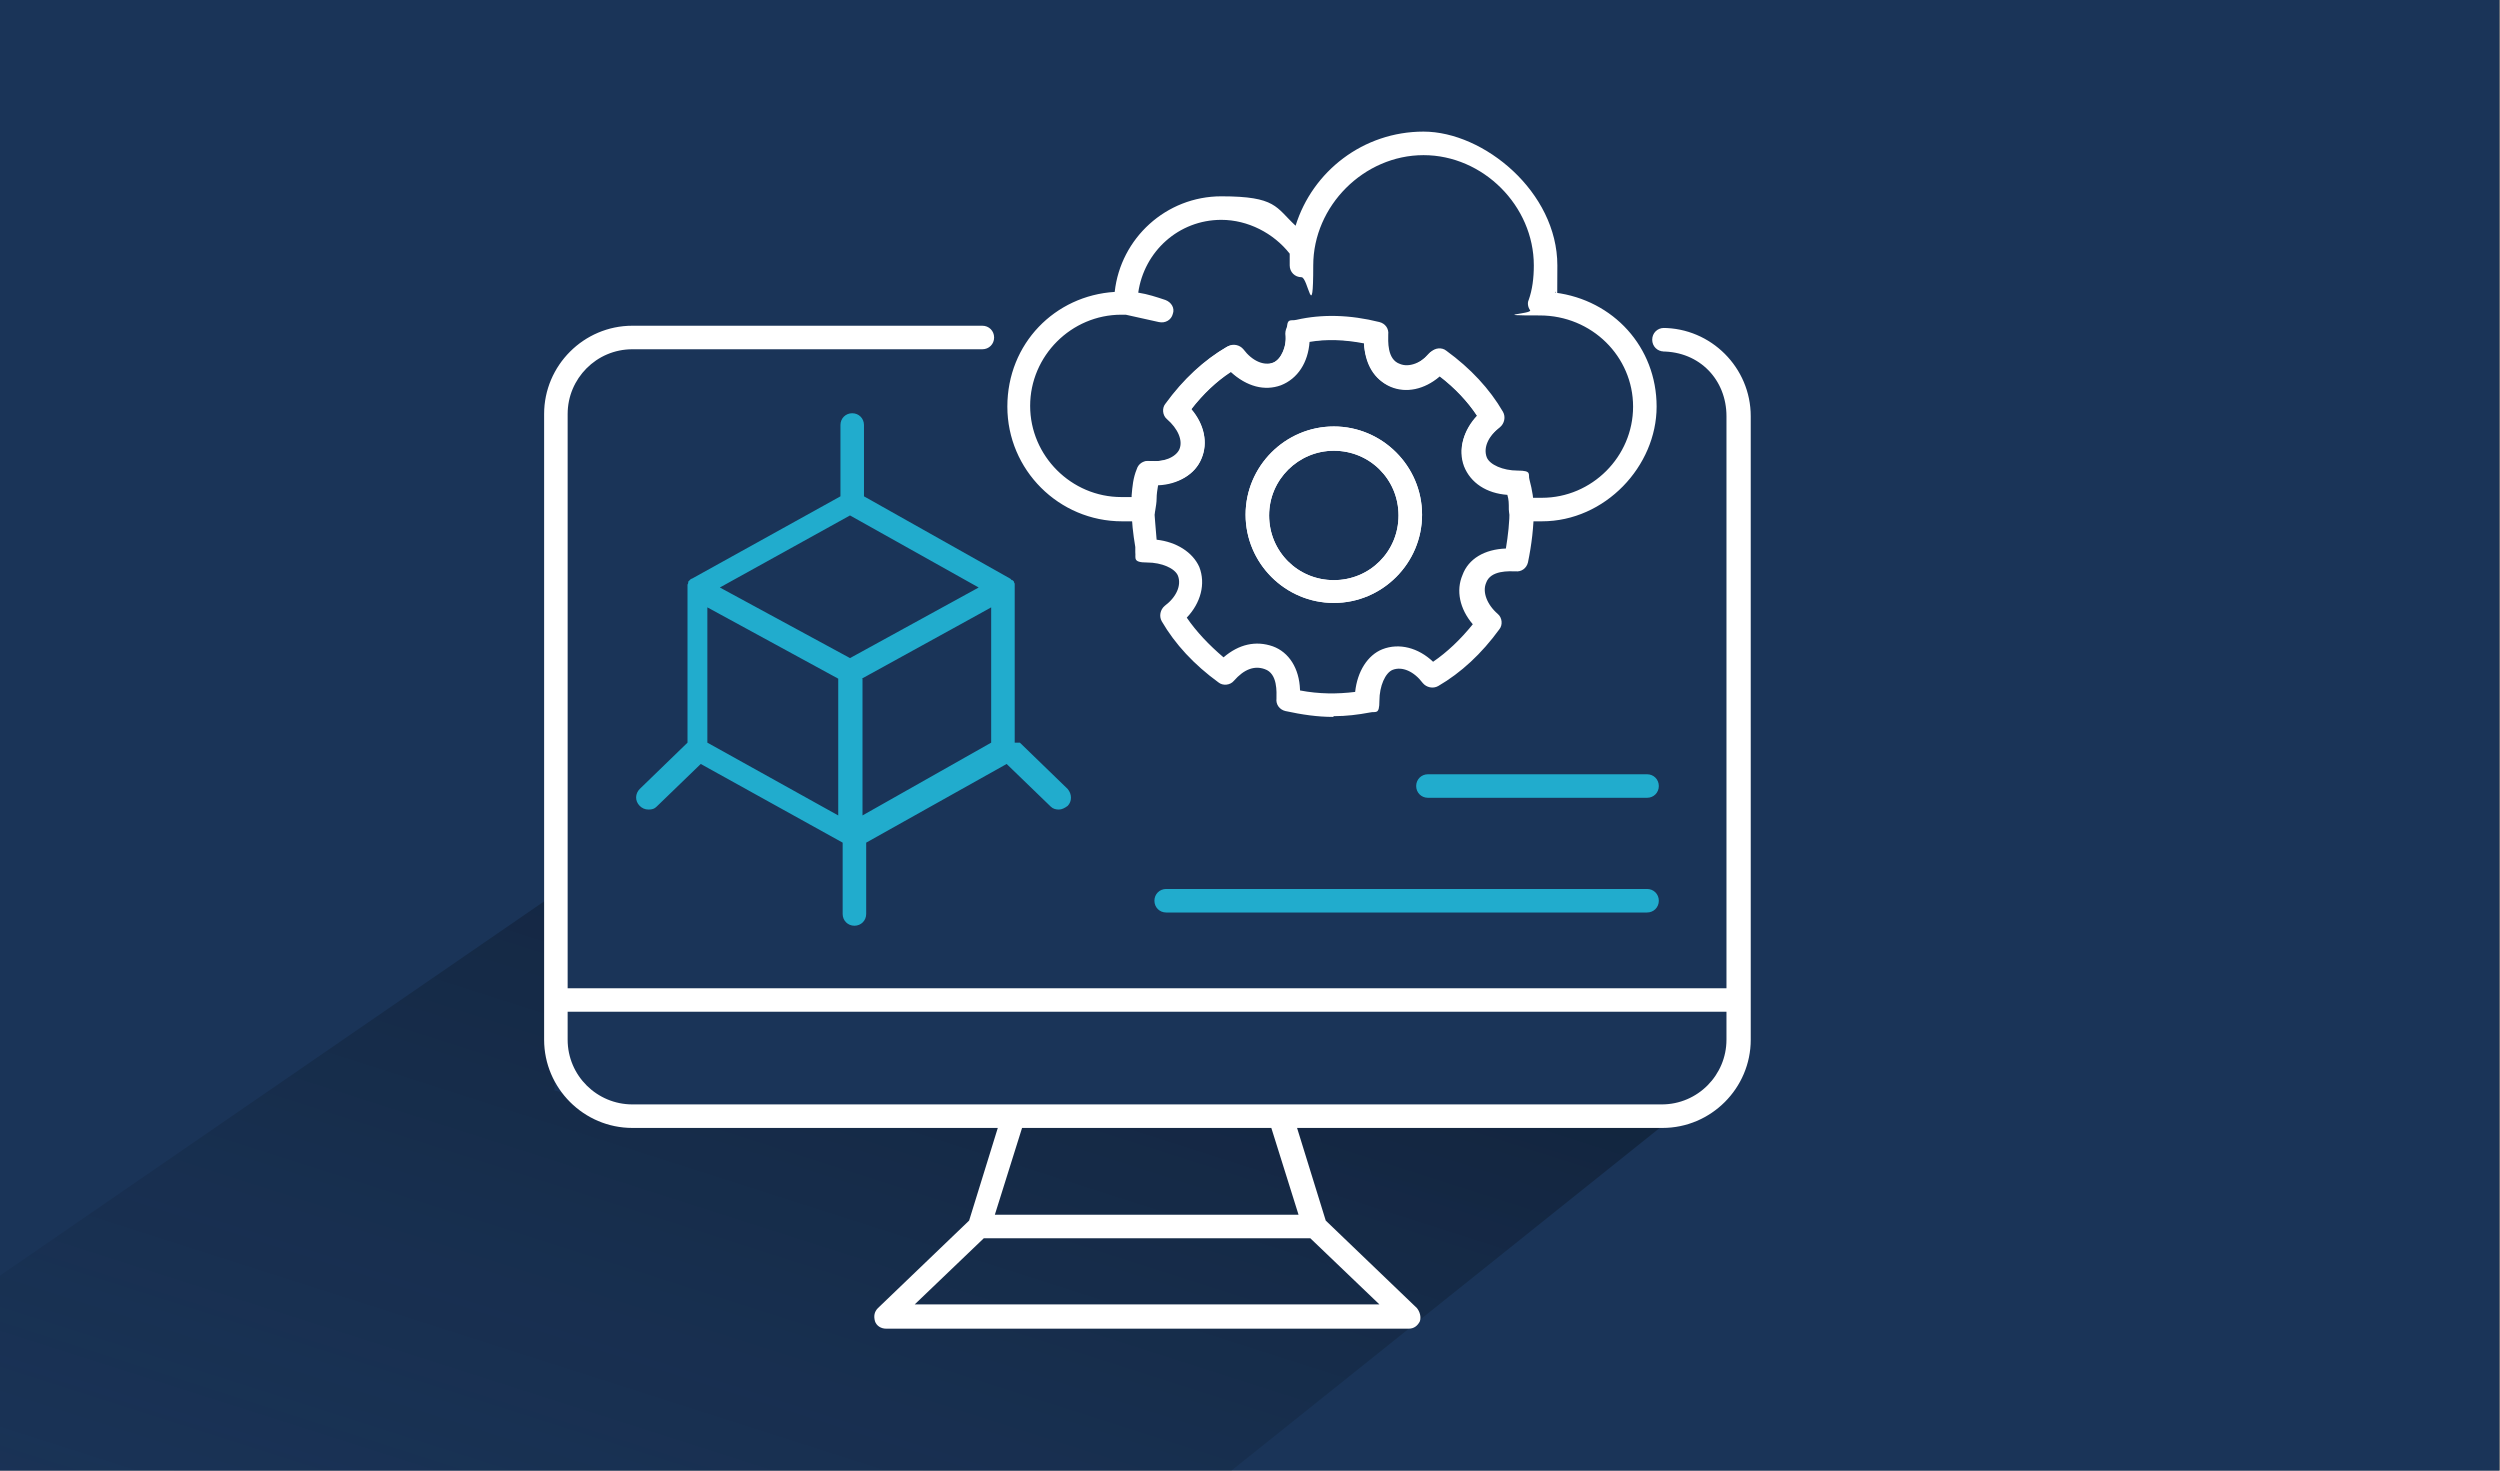 <?xml version="1.0" encoding="UTF-8"?>
<svg xmlns="http://www.w3.org/2000/svg" xmlns:xlink="http://www.w3.org/1999/xlink" version="1.1" viewBox="0 0 340 200">
  <rect x="0" y="0" width="340" height="200" fill="#808080" stroke="none"/>
  <defs>
    <linearGradient id="Unbenannter_Verlauf_14" data-name="Unbenannter Verlauf 14" x1="-22.3" y1="143.3" x2="46.7" y2="-87.1" gradientTransform="translate(83.9 131.4) rotate(1.3) scale(1 1) skewX(2.6)" gradientUnits="userSpaceOnUse">
      <stop offset="0" stop-color="#1a3458" stop-opacity="0"></stop>
      <stop offset="1" stop-color="#000"></stop>
    </linearGradient>
  </defs>
  <g id="Cards_Hintergrund">
    <rect x="-.1" width="340" height="200" fill="#1a3458"></rect>
  </g>
  <g id="Cards_x5F_Schatten">
    <polygon points="122.7 151.5 228.1 151.5 165.6 201.5 -43.5 203.4 76.6 120.8 75.4 148.3 89 151.8 122.7 151.5" fill="url(#Unbenannter_Verlauf_14)" opacity=".6"></polygon>
  </g>
  <g id="Cards">
    <g>
      <g>
        <path d="M226,44.6h.3c-.9,0-1.6.7-1.6,1.6s.7,1.6,1.6,1.6h-.3c5.2,0,8.8,3.9,8.8,8.8v77.8H77.2V56.3c0-4.8,3.9-8.8,8.8-8.8h47.6c.9,0,1.6-.7,1.6-1.6s-.7-1.6-1.6-1.6h-47.6c-6.6,0-12,5.4-12,12v85.1c0,6.6,5.4,12,12,12h49.7l-3.9,12.6-12.4,11.9c-.5.5-.6,1.1-.4,1.8.2.6.8,1,1.5,1h71.1c.7,0,1.2-.4,1.5-1,.2-.6,0-1.3-.4-1.8l-12.4-11.9-3.9-12.6h49.7c6.6,0,12-5.4,12-12V56.6c0-6.6-5.4-12-12-12ZM124.4,177.4l9.4-9h44.4l9.4,9h-63.1ZM135.3,165.2l3.7-11.8h33.9l3.7,11.8h-41.3ZM226,150.2H86c-4.8,0-8.8-3.9-8.8-8.8v-3.8h157.6v3.8c0,4.8-3.9,8.8-8.8,8.8Z" fill="#fff"></path>
        <g>
          <path d="M209.7,70.9h-2.9c-.9,0-1.6-.7-1.6-1.6s0-1.3-.2-2c-2.8-.2-5-1.6-5.9-3.9-.8-2.2-.2-4.6,1.8-6.8-1.3-2-3-3.8-5.1-5.4-2.1,1.8-4.6,2.3-6.7,1.4-2.1-.9-3.4-3.2-3.6-5.9-2.6-.5-5.1-.6-7.4-.2-.2,2.8-1.6,5-3.9,5.9-2.2.8-4.6.2-6.8-1.8-2,1.3-3.8,3-5.4,5.1,1.8,2.1,2.3,4.6,1.4,6.7-.9,2.1-3.2,3.5-5.9,3.6-.1.6-.2,1.2-.2,1.8,0,.5-.1,1.1-.2,1.7-.1.8-.8,1.4-1.6,1.4h-2.9c-8.6,0-15.6-7-15.6-15.6s6.5-15.1,14.6-15.6c.8-7.3,7-13,14.5-13s7.4,1.5,10.1,4c2.3-7.4,9.2-12.8,17.4-12.8s18.2,8.2,18.2,18.2-.1,2.5-.3,3.7c7.9,1,13.8,7.4,13.8,15.5s-7,15.6-15.6,15.6ZM208.3,67.7h1.4c6.8,0,12.4-5.6,12.4-12.4s-5.6-12.4-12.7-12.4-1-.2-1.3-.7c-.3-.4-.4-1-.2-1.4.5-1.4.7-3,.7-4.7,0-8.1-6.9-15-15-15s-15,6.9-15,15-.7,1.6-1.6,1.6-1.6-.7-1.6-1.6v-1.6c-2.2-2.8-5.7-4.6-9.3-4.6-5.8,0-10.5,4.3-11.3,9.9,1.3.2,2.5.6,3.7,1,.8.3,1.3,1.1,1,1.9-.2.8-1,1.3-1.9,1.1l-4.5-1h-.6c-6.8,0-12.4,5.6-12.4,12.4s5.6,12.4,12.4,12.4h1.4c0,0,0-.1,0-.2.1-1.2.2-2.4.7-3.6.2-.7.9-1.2,1.7-1.1,1.9.2,3.6-.5,4.1-1.6.5-1.2-.2-2.8-1.7-4.1-.6-.5-.7-1.5-.2-2.1,2.4-3.3,5.2-5.9,8.3-7.7.7-.4,1.5-.2,2,.3,1,1.2,2.6,2.5,4.2,1.9,1.3-.5,2-2.1,1.8-4,0-.8.5-1.6,1.3-1.7,3.5-.8,7.3-.7,11.3.3.8.2,1.3.9,1.2,1.7-.2,1.9.5,3.6,1.6,4.1,1.2.5,2.8-.2,4.1-1.7.5-.6,1.5-.7,2.1-.2,3.3,2.4,5.9,5.2,7.7,8.3.4.7.2,1.5-.3,2-1.2,1-2.5,2.6-1.9,4.2.5,1.3,2.1,2,4,1.8.8,0,1.6.5,1.7,1.3v.5c.2.6.4,1.2.4,1.8Z" fill="#fff"></path>
          <path d="M181.4,82c-6.6,0-12-5.4-12-12s5.4-12,12-12,12,5.4,12,12-5.4,12-12,12ZM181.4,61.3c-4.8,0-8.8,3.9-8.8,8.8s3.9,8.8,8.8,8.8,8.8-3.9,8.8-8.8-3.9-8.8-8.8-8.8Z" fill="#fff"></path>
          <g>
            <path d="M181.3,97.5c-2.1,0-4.2-.3-6.5-.8-.8-.2-1.3-.9-1.2-1.7,0-.8.2-3.4-1.6-4-1.4-.5-2.8,0-4.2,1.6-.5.6-1.5.7-2.1.2-3.3-2.4-5.9-5.2-7.7-8.3-.4-.7-.2-1.6.4-2.1,1.6-1.2,2.3-2.8,1.8-4.1-.4-1-2.2-1.8-4.2-1.8s-1.5-.6-1.6-1.4v-.7c-.3-1.8-.5-3.5-.5-5.2s.3-3.8.9-5.4c.2-.7.9-1.2,1.7-1.1.8,0,3.4.2,4-1.6.5-1.2-.1-2.9-1.6-4.2-.6-.5-.7-1.5-.2-2.1,2.4-3.3,5.2-5.9,8.3-7.7.7-.4,1.6-.2,2.1.4,1.2,1.6,2.8,2.3,4.1,1.8,1-.4,1.8-2.2,1.8-4.2s.5-1.4,1.3-1.6c3.5-.8,7.3-.7,11.3.3.8.2,1.3.9,1.2,1.7,0,.8-.2,3.4,1.6,4,1.2.5,2.9-.1,4.2-1.6.5-.6,1.5-.7,2.1-.2,3.3,2.4,5.9,5.2,7.7,8.3.4.7.2,1.6-.4,2.1-1.6,1.2-2.3,2.8-1.8,4.1.4,1,2.2,1.8,4.2,1.8s1.4.5,1.6,1.2c.4,1.5.6,2.8.6,4,0,2.4-.3,4.9-.8,7.3-.2.8-.9,1.3-1.7,1.2-.8,0-3.4-.2-4,1.6-.5,1.2.1,2.9,1.6,4.2.6.5.7,1.5.2,2.1-2.4,3.3-5.2,5.9-8.3,7.7-.7.4-1.6.2-2.1-.4-1.2-1.6-2.8-2.3-4.1-1.8-1,.4-1.8,2.2-1.8,4.2s-.5,1.4-1.3,1.6c-1.6.3-3.2.5-4.9.5ZM176.8,93.9c2.6.5,5.1.5,7.5.2.3-2.8,1.7-5,3.7-5.8,2.3-.9,4.9-.2,6.9,1.7,1.9-1.3,3.7-3,5.4-5.1-1.8-2.1-2.3-4.6-1.4-6.7.8-2.2,3-3.5,5.9-3.6.3-1.8.5-3.6.5-5.4s0-1.3-.2-2.1c-2.8-.3-5-1.7-5.9-3.7-.9-2.3-.2-4.9,1.7-6.9-1.3-1.9-3-3.7-5.1-5.4-2.1,1.8-4.6,2.3-6.7,1.4-2.2-.8-3.5-3-3.6-5.9-2.6-.5-5.1-.5-7.5-.2-.3,2.8-1.7,5-3.7,5.8-2.3.9-4.9.2-6.9-1.7-1.9,1.3-3.7,3-5.4,5.1,1.8,2.1,2.3,4.6,1.4,6.7-.8,2.2-3.1,3.5-6,3.6-.2,1.1-.4,2.2-.4,3.3s.2,2.7.3,4.2c2.7.3,4.9,1.7,5.8,3.7.9,2.3.2,4.9-1.7,6.9,1.3,1.9,3,3.7,5,5.4,2.1-1.8,4.4-2.3,6.7-1.5,2.2.8,3.6,3,3.7,5.9Z" fill="#fff"></path>
            <path d="M181.4,82c-6.6,0-12-5.4-12-12s5.4-12,12-12,12,5.4,12,12-5.4,12-12,12ZM181.4,61.3c-4.8,0-8.8,3.9-8.8,8.8s3.9,8.8,8.8,8.8,8.8-3.9,8.8-8.8-3.9-8.8-8.8-8.8Z" fill="#fff"></path>
          </g>
        </g>
      </g>
      <g>
        <path d="M138,101v-21.1c0-.1,0-.3,0-.4,0,0,0,0,0,0,0-.1,0-.2-.1-.3,0,0,0,0,0-.1,0,0-.1-.1-.2-.2,0,0,0,0-.1,0,0,0-.1-.1-.2-.2,0,0,0,0,0,0,0,0,0,0,0,0l-19.9-11.2v-9.7c0-.9-.7-1.6-1.6-1.6s-1.6.7-1.6,1.6v9.7l-20.2,11.2s0,0,0,0c0,0,0,0,0,0,0,0-.1,0-.2.1,0,0,0,0-.1.1,0,0-.1.1-.2.2,0,0,0,0,0,.1,0,0,0,.2-.1.3,0,0,0,0,0,0,0,.1,0,.3,0,.4v21.1l-6.5,6.3c-.6.6-.7,1.6,0,2.3.3.3.7.5,1.2.5s.8-.1,1.1-.4l6-5.8,19.3,10.7v9.7c0,.9.7,1.6,1.6,1.6s1.6-.7,1.6-1.6v-9.7l19.1-10.7,6,5.8c.3.3.7.4,1.1.4s.8-.2,1.2-.5c.6-.6.6-1.6,0-2.3l-6.5-6.3ZM115.6,70.1l17.5,9.8-17.5,9.6-17.7-9.6,17.7-9.8ZM96.2,82.6l16.7,9.1,1.1.6v18.6l-17.8-9.9v-18.4ZM117.2,92.3l15.8-8.7,1.8-1v18.4l-17.5,9.9v-18.6Z" fill="#21accd"></path>
        <path d="M224,120.9h-65.4c-.9,0-1.6.7-1.6,1.6s.7,1.6,1.6,1.6h65.4c.9,0,1.6-.7,1.6-1.6s-.7-1.6-1.6-1.6Z" fill="#21accd"></path>
        <path d="M194.2,108.5h29.8c.9,0,1.6-.7,1.6-1.6s-.7-1.6-1.6-1.6h-29.8c-.9,0-1.6.7-1.6,1.6s.7,1.6,1.6,1.6Z" fill="#21accd"></path>
      </g>
    </g>
  </g>
</svg>
